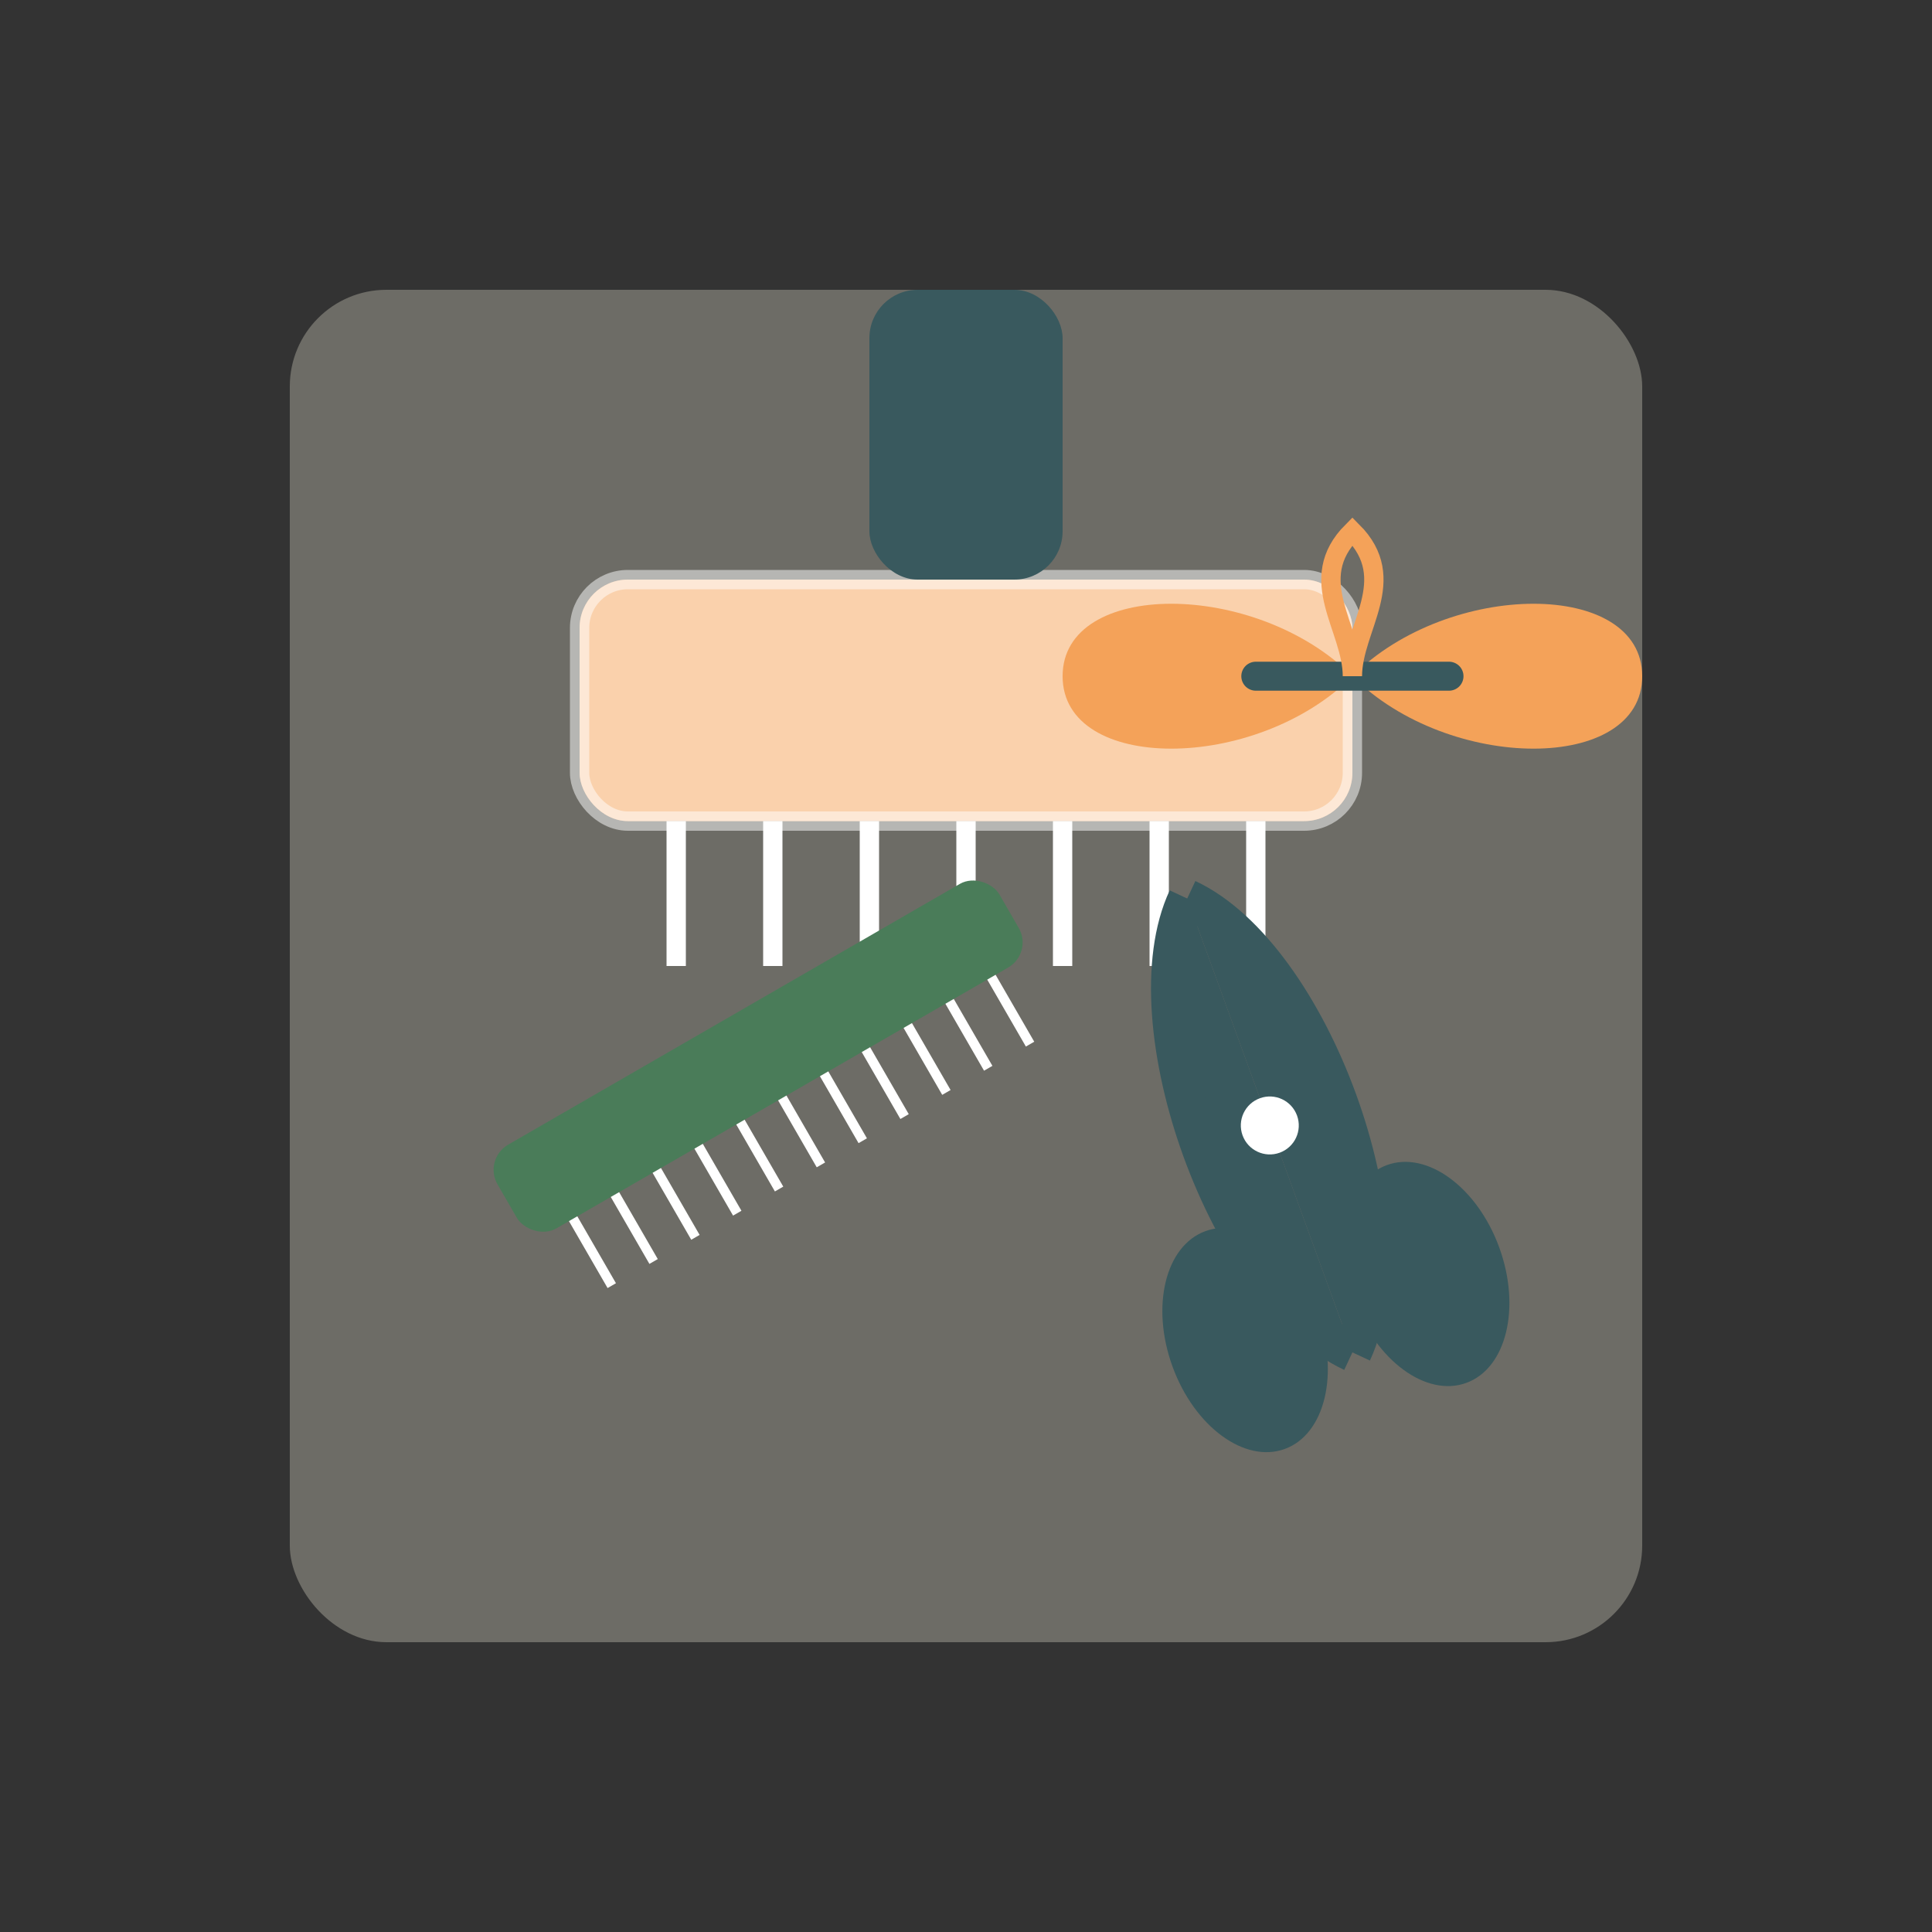 <svg width="200" height="200" xmlns="http://www.w3.org/2000/svg">
  <rect width="100%" height="100%" fill="#333333" stroke="none"/>
  <style>
    .primary { fill: #4a7c59; }
    .secondary { fill: #39595e; }
    .accent { fill: #f4a259; }
    .white { fill: #ffffff; }
    .light { fill: #f4f1de; }
  </style>
  
  <!-- Background -->
  <rect class="light" x="30" y="30" width="140" height="140" rx="10" opacity="0.3" />
  
  <!-- Brush -->
  <g transform="translate(60, 60)">
    <rect class="accent" x="0" y="0" width="80" height="25" rx="5" />
    <rect class="white" x="0" y="0" width="80" height="25" rx="5" fill="none" stroke="#ffffff" stroke-width="2" opacity="0.5" />
    
    <!-- Bristles -->
    <line stroke="#ffffff" stroke-width="2" x1="10" y1="25" x2="10" y2="40" />
    <line stroke="#ffffff" stroke-width="2" x1="20" y1="25" x2="20" y2="40" />
    <line stroke="#ffffff" stroke-width="2" x1="30" y1="25" x2="30" y2="40" />
    <line stroke="#ffffff" stroke-width="2" x1="40" y1="25" x2="40" y2="40" />
    <line stroke="#ffffff" stroke-width="2" x1="50" y1="25" x2="50" y2="40" />
    <line stroke="#ffffff" stroke-width="2" x1="60" y1="25" x2="60" y2="40" />
    <line stroke="#ffffff" stroke-width="2" x1="70" y1="25" x2="70" y2="40" />
    
    <!-- Handle -->
    <rect class="secondary" x="30" y="-30" width="20" height="30" rx="5" />
  </g>
  
  <!-- Comb -->
  <g transform="translate(50, 120) rotate(-30)">
    <rect class="primary" x="0" y="0" width="60" height="10" rx="3" />
    
    <!-- Teeth -->
    <line stroke="#ffffff" stroke-width="1" x1="5" y1="10" x2="5" y2="18" />
    <line stroke="#ffffff" stroke-width="1" x1="10" y1="10" x2="10" y2="18" />
    <line stroke="#ffffff" stroke-width="1" x1="15" y1="10" x2="15" y2="18" />
    <line stroke="#ffffff" stroke-width="1" x1="20" y1="10" x2="20" y2="18" />
    <line stroke="#ffffff" stroke-width="1" x1="25" y1="10" x2="25" y2="18" />
    <line stroke="#ffffff" stroke-width="1" x1="30" y1="10" x2="30" y2="18" />
    <line stroke="#ffffff" stroke-width="1" x1="35" y1="10" x2="35" y2="18" />
    <line stroke="#ffffff" stroke-width="1" x1="40" y1="10" x2="40" y2="18" />
    <line stroke="#ffffff" stroke-width="1" x1="45" y1="10" x2="45" y2="18" />
    <line stroke="#ffffff" stroke-width="1" x1="50" y1="10" x2="50" y2="18" />
    <line stroke="#ffffff" stroke-width="1" x1="55" y1="10" x2="55" y2="18" />
  </g>
  
  <!-- Scissors -->
  <g transform="translate(140, 140) rotate(-20)">
    <path class="secondary" d="M0,0 C-10,-10 -10,-40 0,-50" stroke="#39595e" stroke-width="4" fill="none" />
    <path class="secondary" d="M0,0 C10,-10 10,-40 0,-50" stroke="#39595e" stroke-width="4" fill="none" />
    
    <!-- Handles -->
    <ellipse class="secondary" cx="-10" cy="-5" rx="8" ry="12" />
    <ellipse class="secondary" cx="10" cy="-5" rx="8" ry="12" />
    
    <!-- Center pin -->
    <circle class="white" cx="0" cy="-25" r="3" />
  </g>
  
  <!-- Nail clippers -->
  <g transform="translate(140, 70)">
    <path class="accent" d="M0,0 C-10,10 -30,10 -30,0 C-30,-10 -10,-10 0,0 Z" />
    <path class="accent" d="M0,0 C10,10 30,10 30,0 C30,-10 10,-10 0,0 Z" />
    
    <!-- Cutting edge -->
    <path class="secondary" d="M-10,0 L10,0" stroke="#39595e" stroke-width="3" stroke-linecap="round" />
    
    <!-- Spring -->
    <path d="M0,0 C0,-5 -5,-10 0,-15 C5,-10 0,-5 0,0" stroke="#f4a259" stroke-width="2" fill="none" />
  </g>
</svg>
